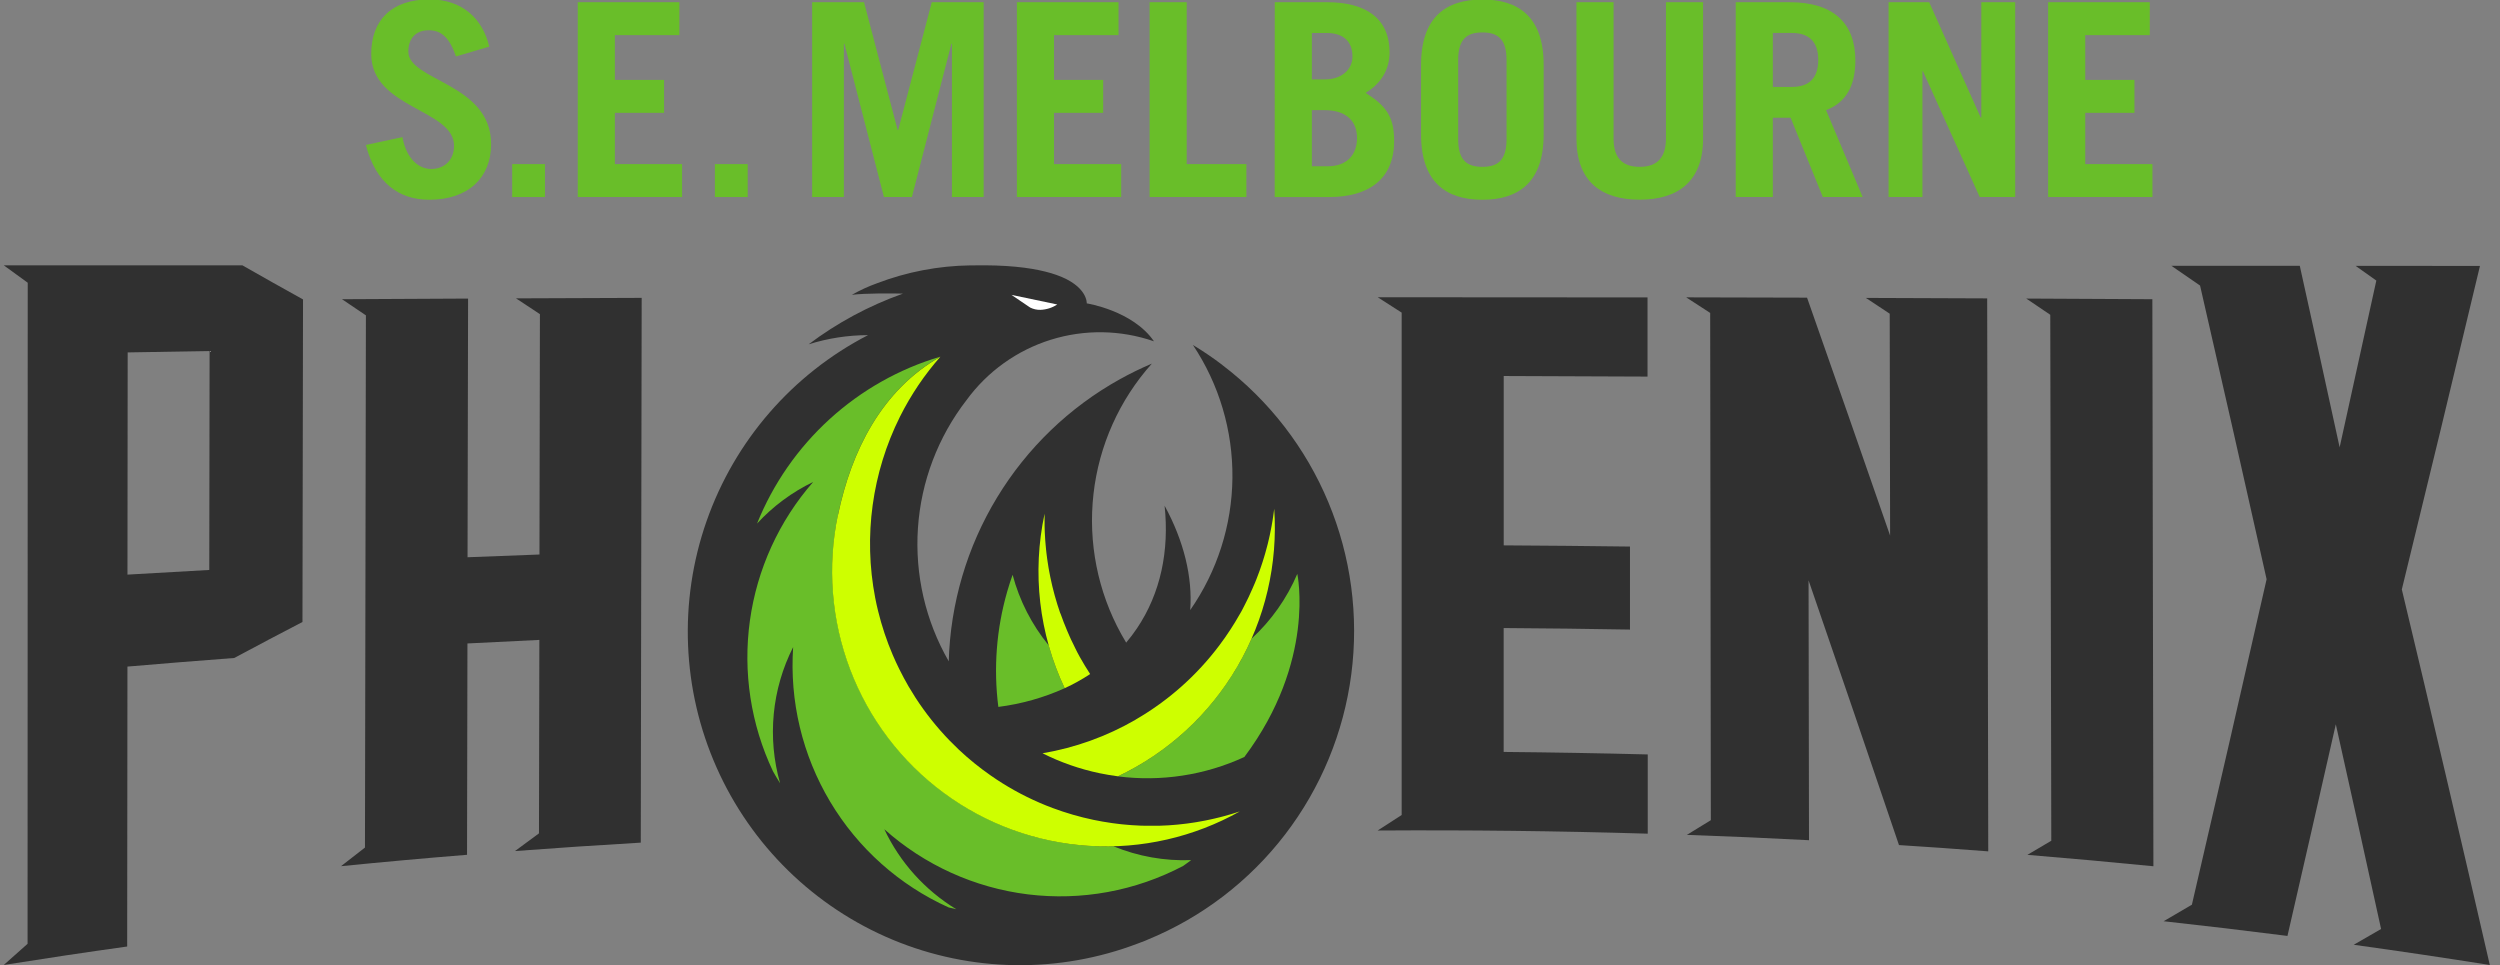 <svg width="215" height="83" viewBox="0 0 215 83" fill="none" xmlns="http://www.w3.org/2000/svg">
<rect x="0" y="0" width="215" height="83" fill="#808080" stroke="none"/>
<g clip-path="url(#clip0_9605_8193)">
<path d="M141.705 71.692C141.705 69.421 141.705 67.151 141.705 64.882C137.578 64.776 133.448 64.704 129.315 64.666C129.315 61.112 129.315 57.561 129.315 54.012C132.936 54.035 136.557 54.079 140.178 54.144C140.178 51.764 140.178 49.384 140.178 47.004C136.559 46.956 132.939 46.922 129.319 46.901V32.337C133.442 32.346 137.564 32.363 141.687 32.387C141.687 30.118 141.687 27.848 141.687 25.578C133.95 25.565 126.216 25.56 118.483 25.563L120.543 26.885V70.09C119.856 70.534 119.165 70.978 118.478 71.424C126.234 71.373 133.99 71.463 141.747 71.697" fill="#303030"/>
<path d="M176.411 72.304L174.355 73.517C177.968 73.814 181.581 74.141 185.193 74.498L185.103 25.732C181.49 25.711 177.875 25.693 174.26 25.676L176.323 27.072L176.411 72.304Z" fill="#303030"/>
<path d="M202.582 22.865C203.181 23.286 203.776 23.707 204.364 24.129C203.31 28.945 202.259 33.725 201.209 38.472C200.068 33.226 198.925 28.021 197.781 22.858H186.737C187.561 23.422 188.384 23.989 189.206 24.559C191.115 32.877 193.023 41.296 194.928 49.815C192.784 59.27 190.642 68.599 188.503 77.803L186.073 79.226C189.626 79.616 193.176 80.038 196.722 80.49C198.107 74.471 199.493 68.405 200.88 62.291C202.179 68.102 203.476 73.969 204.773 79.893L202.42 81.251C206.326 81.791 210.226 82.371 214.123 82.99C211.604 72.004 209.082 61.237 206.557 50.691C208.791 41.571 211.031 32.297 213.277 22.869L202.582 22.865Z" fill="#303030"/>
<path d="M170.897 25.661C167.419 25.646 163.942 25.633 160.464 25.621C161.148 26.071 161.831 26.523 162.515 26.977C162.526 33.339 162.537 39.7 162.549 46.06C160.165 39.18 157.784 32.359 155.406 25.598C151.942 25.587 148.478 25.578 145.013 25.572L147.075 26.912L147.132 70.536L145.069 71.8C148.57 71.92 152.072 72.073 155.574 72.258L155.536 49.908C158.127 57.422 160.719 65.011 163.312 72.676C165.872 72.839 168.431 73.02 170.989 73.217L170.897 25.661Z" fill="#303030"/>
<path d="M17.998 49.016C15.653 49.144 13.307 49.278 10.962 49.417C10.962 43.048 10.968 36.678 10.98 30.308C13.329 30.265 15.677 30.226 18.025 30.188L17.998 49.016ZM2.371 81.168C1.689 81.77 1.006 82.376 0.324 82.987C3.857 82.425 7.394 81.895 10.937 81.4C10.946 73.375 10.954 65.351 10.96 57.326C14.021 57.064 17.084 56.817 20.148 56.586C22.101 55.536 24.056 54.505 26.012 53.491L26.06 25.752C24.323 24.789 22.584 23.811 20.844 22.818H0.324C1.011 23.32 1.698 23.819 2.384 24.314L2.371 81.168Z" fill="#303030"/>
<path d="M31.387 72.89C30.7 73.421 30.013 73.955 29.327 74.492C32.937 74.13 36.549 73.804 40.165 73.513C40.177 67.453 40.188 61.394 40.2 55.337C42.262 55.228 44.323 55.127 46.385 55.032L46.352 71.668C45.512 72.283 44.649 72.921 44.289 73.19C47.894 72.919 51.5 72.678 55.107 72.467L55.184 25.617C51.587 25.629 47.984 25.643 44.377 25.659L46.433 27.016C46.419 33.907 46.406 40.797 46.394 47.688C44.332 47.763 42.271 47.841 40.209 47.923C40.226 40.508 40.241 33.093 40.255 25.677C36.639 25.692 33.025 25.711 29.412 25.733C30.098 26.196 30.783 26.659 31.468 27.121L31.387 72.89Z" fill="#303030"/>
<path d="M39.213 4.854C38.673 3.276 37.988 2.603 36.875 2.603C35.761 2.603 35.117 3.3 35.117 4.437C35.117 6.965 42.237 7.146 42.237 12.397C42.237 15.275 40.273 17.178 36.92 17.178C34.331 17.178 32.319 15.762 31.464 12.467L34.608 11.793C34.979 13.812 36.134 14.533 37.082 14.533C38.191 14.533 39.048 13.791 39.048 12.536C39.048 9.379 31.926 9.334 31.926 4.645C31.926 1.768 33.637 -0.05 36.943 -0.05C39.787 -0.05 41.521 1.644 42.075 4.011L39.213 4.854Z" fill="#69BE29"/>
<path d="M49.688 0.189V16.944H58.658V14.113H52.879V9.704H57.109V6.872H52.879V3.021H58.426V0.189H49.688Z" fill="#69BE29"/>
<path d="M80.133 0.189L77.243 11.19H77.198L74.307 0.189H69.844V16.944H72.573V3.763H72.62L76.018 16.944H78.423L81.82 3.763H81.867V16.944H84.594V0.189H80.133Z" fill="#69BE29"/>
<path d="M87.452 0.189V16.944H96.422V14.113H90.643V9.704H94.873V6.872H90.643V3.021H96.192V0.189H87.452Z" fill="#69BE29"/>
<path d="M98.865 0.189V16.944H107.187V14.113H102.055V0.189H98.865Z" fill="#69BE29"/>
<path d="M112.821 14.301H114.162C115.826 14.301 116.704 13.326 116.704 11.865C116.704 10.263 115.596 9.474 113.93 9.474H112.821V14.301ZM112.821 6.829H113.93C115.369 6.829 116.312 5.993 116.312 4.855C116.312 3.626 115.592 2.837 114.092 2.837H112.821V6.829ZM109.63 0.189H114.116C117.533 0.189 119.503 1.634 119.503 4.507C119.503 5.969 118.783 7.176 117.445 7.988C119.203 9.102 119.895 10.03 119.895 12.12C119.895 15.438 117.675 16.946 114.301 16.946H109.624L109.63 0.189Z" fill="#69BE29"/>
<path d="M125.403 11.98C125.403 13.837 126.212 14.348 127.484 14.348C128.756 14.348 129.563 13.837 129.563 11.98V5.157C129.563 3.301 128.754 2.79 127.484 2.79C126.214 2.79 125.403 3.301 125.403 5.157V11.98ZM122.212 5.574C122.212 1.444 124.385 -0.042 127.484 -0.042C130.583 -0.042 132.754 1.444 132.754 5.574V11.563C132.754 15.693 130.581 17.179 127.484 17.179C124.387 17.179 122.212 15.693 122.212 11.563V5.574Z" fill="#69BE29"/>
<path d="M138.766 0.189V11.91C138.766 13.512 139.46 14.348 141.009 14.348C142.557 14.348 143.273 13.512 143.273 11.91V0.189H146.464V11.926C146.464 15.617 144.291 17.172 141.009 17.172C137.726 17.172 135.575 15.617 135.575 11.926V0.189H138.766Z" fill="#69BE29"/>
<path d="M152.463 7.475H154.105C155.515 7.475 156.371 6.78 156.371 5.155C156.371 3.53 155.515 2.835 154.105 2.835H152.463V7.475ZM156.763 16.944L153.99 10.123H152.463V16.944H149.273V0.189H153.896C157.735 0.189 159.56 2.046 159.56 5.202C159.56 7.291 158.821 8.799 157.042 9.472L160.186 16.944H156.763Z" fill="#69BE29"/>
<path d="M170.393 0.189V10.123H170.346L165.909 0.189H162.417V16.944H165.329V6.13H165.376L170.254 16.944H173.307V0.189H170.393Z" fill="#69BE29"/>
<path d="M176.14 0.189V16.944H185.111V14.113H179.331V9.704H183.562V6.872H179.331V3.021H184.88V0.189H176.14Z" fill="#69BE29"/>
<path d="M64.302 14.113H61.481V16.945H64.302V14.113Z" fill="#69BE29"/>
<path d="M46.868 14.113H44.048V16.945H46.868V14.113Z" fill="#69BE29"/>
<path d="M77.653 25.256L77.576 25.283C77.95 25.283 77.923 25.265 77.653 25.256Z" fill="#69BE29"/>
<path d="M105.126 31.389C104.312 30.77 103.465 30.195 102.59 29.666C104.845 33.047 106.03 37.034 105.989 41.103C105.947 45.172 104.682 49.133 102.358 52.467C102.57 49.648 101.818 46.535 100.156 43.491C100.564 47.349 99.825 51.001 97.778 54.041C97.491 54.466 97.181 54.875 96.85 55.266C96.706 55.026 96.564 54.782 96.427 54.534C94.402 50.863 93.568 46.649 94.04 42.48C94.512 38.31 96.267 34.392 99.061 31.27C98.12 31.67 97.201 32.119 96.307 32.615C91.966 35.027 88.326 38.532 85.746 42.786C83.165 47.039 81.734 51.894 81.591 56.873C79.593 53.4 78.671 49.408 78.943 45.407C79.215 41.406 80.67 37.577 83.12 34.41C84.918 31.95 87.453 30.132 90.354 29.223C93.255 28.313 96.369 28.359 99.242 29.354C97.426 26.707 93.461 26.091 93.461 26.091C93.461 26.091 93.56 24.598 90.853 23.643C90.573 23.543 90.261 23.449 89.918 23.364C88.493 23.003 86.5 22.77 83.698 22.823H83.457C80.708 22.859 77.987 23.381 75.418 24.363C74.671 24.631 73.949 24.963 73.26 25.356C74.339 25.21 76.913 25.224 77.654 25.252L77.577 25.279C74.696 26.309 71.988 27.77 69.542 29.612C71.195 29.091 72.917 28.825 74.65 28.821C68.157 32.175 63.189 37.897 60.767 44.812C58.345 51.728 58.653 59.312 61.627 66.007C64.6 72.701 70.015 77.999 76.758 80.812C83.502 83.624 91.062 83.738 97.886 81.13C98.093 81.055 98.298 80.977 98.503 80.896L98.683 80.816C103.353 78.902 107.435 75.781 110.514 71.77C113.593 67.759 115.559 63.001 116.213 57.98C116.867 52.959 116.184 47.854 114.235 43.183C112.286 38.513 109.14 34.443 105.117 31.389" fill="#303030"/>
<path d="M87.084 49.433C86.915 49.912 86.756 50.394 86.616 50.887C85.692 54.103 85.434 57.474 85.857 60.794C87.827 60.544 89.75 60.003 91.562 59.187C91.002 57.999 90.542 56.766 90.186 55.5C88.733 53.723 87.675 51.654 87.084 49.433Z" fill="#69BE29"/>
<path d="M91.18 52.738C91.133 52.601 91.089 52.464 91.045 52.326C91.006 52.207 90.965 52.088 90.927 51.965C90.889 51.842 90.842 51.68 90.801 51.537C90.759 51.395 90.732 51.306 90.7 51.19C90.659 51.042 90.623 50.894 90.585 50.746L90.499 50.41C90.463 50.259 90.43 50.109 90.398 49.957C90.373 49.847 90.347 49.737 90.326 49.627C90.293 49.471 90.265 49.316 90.236 49.161L90.177 48.841C90.15 48.682 90.126 48.523 90.103 48.364C90.087 48.26 90.07 48.155 90.056 48.05C90.033 47.89 90.015 47.729 89.995 47.568C89.984 47.465 89.972 47.362 89.961 47.258C89.943 47.095 89.928 46.933 89.916 46.77C89.916 46.669 89.898 46.566 89.891 46.465C89.878 46.301 89.871 46.136 89.862 45.974C89.862 45.873 89.851 45.77 89.847 45.669C89.847 45.506 89.837 45.342 89.835 45.178C89.835 45.076 89.835 44.975 89.835 44.874C89.835 44.71 89.835 44.547 89.835 44.383V44.179C88.748 49.235 89.355 54.51 91.562 59.184C92.322 58.836 93.055 58.43 93.752 57.969C93.439 57.483 93.135 56.99 92.853 56.481C92.845 56.468 92.838 56.454 92.832 56.44C92.704 56.21 92.582 55.979 92.472 55.746C92.427 55.656 92.385 55.566 92.341 55.474C92.263 55.318 92.184 55.161 92.11 55.004C92.058 54.892 92.01 54.778 91.959 54.665C91.909 54.551 91.835 54.392 91.779 54.253C91.724 54.114 91.679 54.004 91.628 53.879C91.578 53.755 91.522 53.624 91.472 53.496C91.421 53.368 91.375 53.233 91.326 53.099C91.277 52.965 91.234 52.855 91.191 52.738" fill="#CEFF00"/>
<path d="M107.012 65.103C103.615 66.667 99.85 67.244 96.144 66.768C101.268 64.332 105.349 60.126 107.641 54.919C109.33 53.366 110.669 51.469 111.568 49.354C111.568 49.354 113.187 56.857 107.012 65.105" fill="#69BE29"/>
<path d="M97.663 61.893C95.187 63.326 92.476 64.304 89.657 64.782C91.206 65.561 92.849 66.136 94.544 66.492C95.084 66.604 95.613 66.695 96.144 66.763C100.43 64.731 104.007 61.448 106.404 57.343C108.802 53.237 109.91 48.501 109.582 43.753C109.582 43.793 109.571 43.834 109.566 43.874L109.555 43.959C109.535 44.12 109.514 44.282 109.488 44.443C109.474 44.544 109.458 44.645 109.442 44.746C109.415 44.907 109.389 45.068 109.359 45.228C109.341 45.33 109.321 45.429 109.301 45.53C109.271 45.691 109.238 45.85 109.204 46.008C109.183 46.11 109.159 46.211 109.136 46.312C109.1 46.469 109.064 46.626 109.024 46.785C108.999 46.886 108.97 46.989 108.943 47.09C108.902 47.245 108.862 47.401 108.817 47.556C108.789 47.657 108.756 47.76 108.726 47.863C108.681 48.015 108.636 48.168 108.585 48.32C108.553 48.425 108.517 48.528 108.481 48.632C108.432 48.78 108.382 48.93 108.328 49.078C108.29 49.185 108.249 49.289 108.209 49.396C108.155 49.541 108.103 49.685 108.046 49.829C108.003 49.938 107.956 50.046 107.913 50.154C107.855 50.293 107.798 50.434 107.733 50.572C107.668 50.709 107.632 50.794 107.582 50.906C107.531 51.017 107.461 51.175 107.402 51.308C107.342 51.442 107.29 51.534 107.235 51.648C107.179 51.761 107.109 51.906 107.042 52.034C106.975 52.162 106.916 52.267 106.862 52.384C106.808 52.502 106.731 52.63 106.664 52.746C106.598 52.861 106.522 52.987 106.452 53.107C106.382 53.226 106.321 53.334 106.252 53.448C106.184 53.562 106.092 53.704 106.013 53.831C105.934 53.957 105.882 54.04 105.815 54.143C105.724 54.284 105.635 54.423 105.533 54.562C105.472 54.651 105.414 54.743 105.353 54.828C105.206 55.039 105.053 55.246 104.9 55.452L104.866 55.499C102.919 58.091 100.472 60.262 97.671 61.882" fill="#CEFF00"/>
<path d="M69.934 41.447C66.999 44.802 65.108 48.946 64.493 53.368C63.878 57.79 64.567 62.296 66.475 66.329C66.671 66.678 66.874 67.021 67.088 67.36C65.975 63.454 66.376 59.27 68.211 55.649C67.894 60.305 69.005 64.948 71.396 68.951C73.787 72.954 77.342 76.126 81.583 78.039C81.8 78.095 82.023 78.142 82.243 78.195C79.551 76.56 77.398 74.167 76.05 71.313C79.508 74.398 83.82 76.353 88.412 76.917C93.005 77.48 97.659 76.626 101.756 74.468C101.989 74.305 102.218 74.139 102.445 73.969C100.156 74.057 97.875 73.651 95.755 72.781C92.198 72.871 88.666 72.151 85.425 70.677C82.184 69.203 79.317 67.011 77.039 64.267C74.761 61.523 73.131 58.297 72.271 54.83C71.411 51.364 71.343 47.747 72.073 44.251C73.208 38.823 75.793 33.567 80.87 30.671C77.336 31.719 74.083 33.554 71.353 36.04C68.623 38.526 66.487 41.598 65.105 45.028C66.475 43.539 68.114 42.324 69.934 41.447Z" fill="#69BE29"/>
<path d="M72.066 44.259C71.133 48.704 71.495 53.324 73.108 57.568C74.721 61.812 77.516 65.5 81.162 68.191C84.806 70.882 89.146 72.463 93.662 72.745C98.178 73.026 102.68 71.997 106.629 69.779L106.512 69.817L106.433 69.842L105.965 69.99L105.675 70.073L105.202 70.207L104.909 70.283C104.751 70.323 104.592 70.362 104.434 70.398L104.134 70.465L103.657 70.566L103.351 70.622C103.193 70.653 103.035 70.682 102.876 70.707C102.77 70.725 102.664 70.74 102.558 70.756C102.402 70.779 102.245 70.803 102.089 70.823L101.761 70.862C101.607 70.88 101.452 70.898 101.295 70.913L100.959 70.942L100.498 70.978L100.15 70.994C99.998 70.994 99.847 71.01 99.696 71.014C99.576 71.014 99.455 71.014 99.337 71.014C99.218 71.014 99.043 71.014 98.896 71.014C98.748 71.014 98.644 71.014 98.516 71.014C98.389 71.014 98.23 71.014 98.088 71.005L97.691 70.983C97.554 70.983 97.415 70.971 97.279 70.96C97.142 70.949 96.996 70.936 96.856 70.924L96.466 70.889C96.315 70.873 96.163 70.852 96.012 70.834C95.894 70.819 95.773 70.806 95.653 70.788C95.473 70.765 95.311 70.736 95.14 70.707C95.039 70.693 94.939 70.678 94.84 70.66C94.588 70.617 94.336 70.568 94.084 70.516L94.027 70.505C92.839 70.255 91.671 69.916 90.534 69.492C90.156 69.351 89.783 69.203 89.415 69.042C87.936 68.404 86.525 67.617 85.204 66.695C84.246 66.028 83.337 65.292 82.484 64.494C82.202 64.227 81.925 63.952 81.657 63.678C80.573 62.557 79.599 61.334 78.748 60.026C78.535 59.695 78.329 59.361 78.131 59.024C77.845 58.539 77.591 58.042 77.336 57.538C77.138 57.139 76.953 56.736 76.777 56.327C76.255 55.106 75.834 53.844 75.518 52.554C75.424 52.175 75.338 51.794 75.266 51.41C74.246 46.121 74.997 40.642 77.401 35.827C77.633 35.363 77.881 34.906 78.144 34.456C78.273 34.232 78.408 34.01 78.547 33.792C78.822 33.353 79.112 32.921 79.415 32.502C79.569 32.291 79.724 32.083 79.881 31.879C80.199 31.468 80.53 31.067 80.874 30.679C75.796 33.568 73.212 38.831 72.077 44.259" fill="#CEFF00"/>
<path d="M88.593 26.448C88.866 26.586 89.168 26.655 89.473 26.647C89.989 26.628 90.49 26.469 90.923 26.186L86.982 25.358L88.462 26.36L88.593 26.448Z" fill="white"/>
</g>
<defs>
<clipPath id="clip0_9605_8193">
<rect width="213.902" height="82.99" fill="white" transform="translate(0.22)"/>
</clipPath>
</defs>
</svg>
